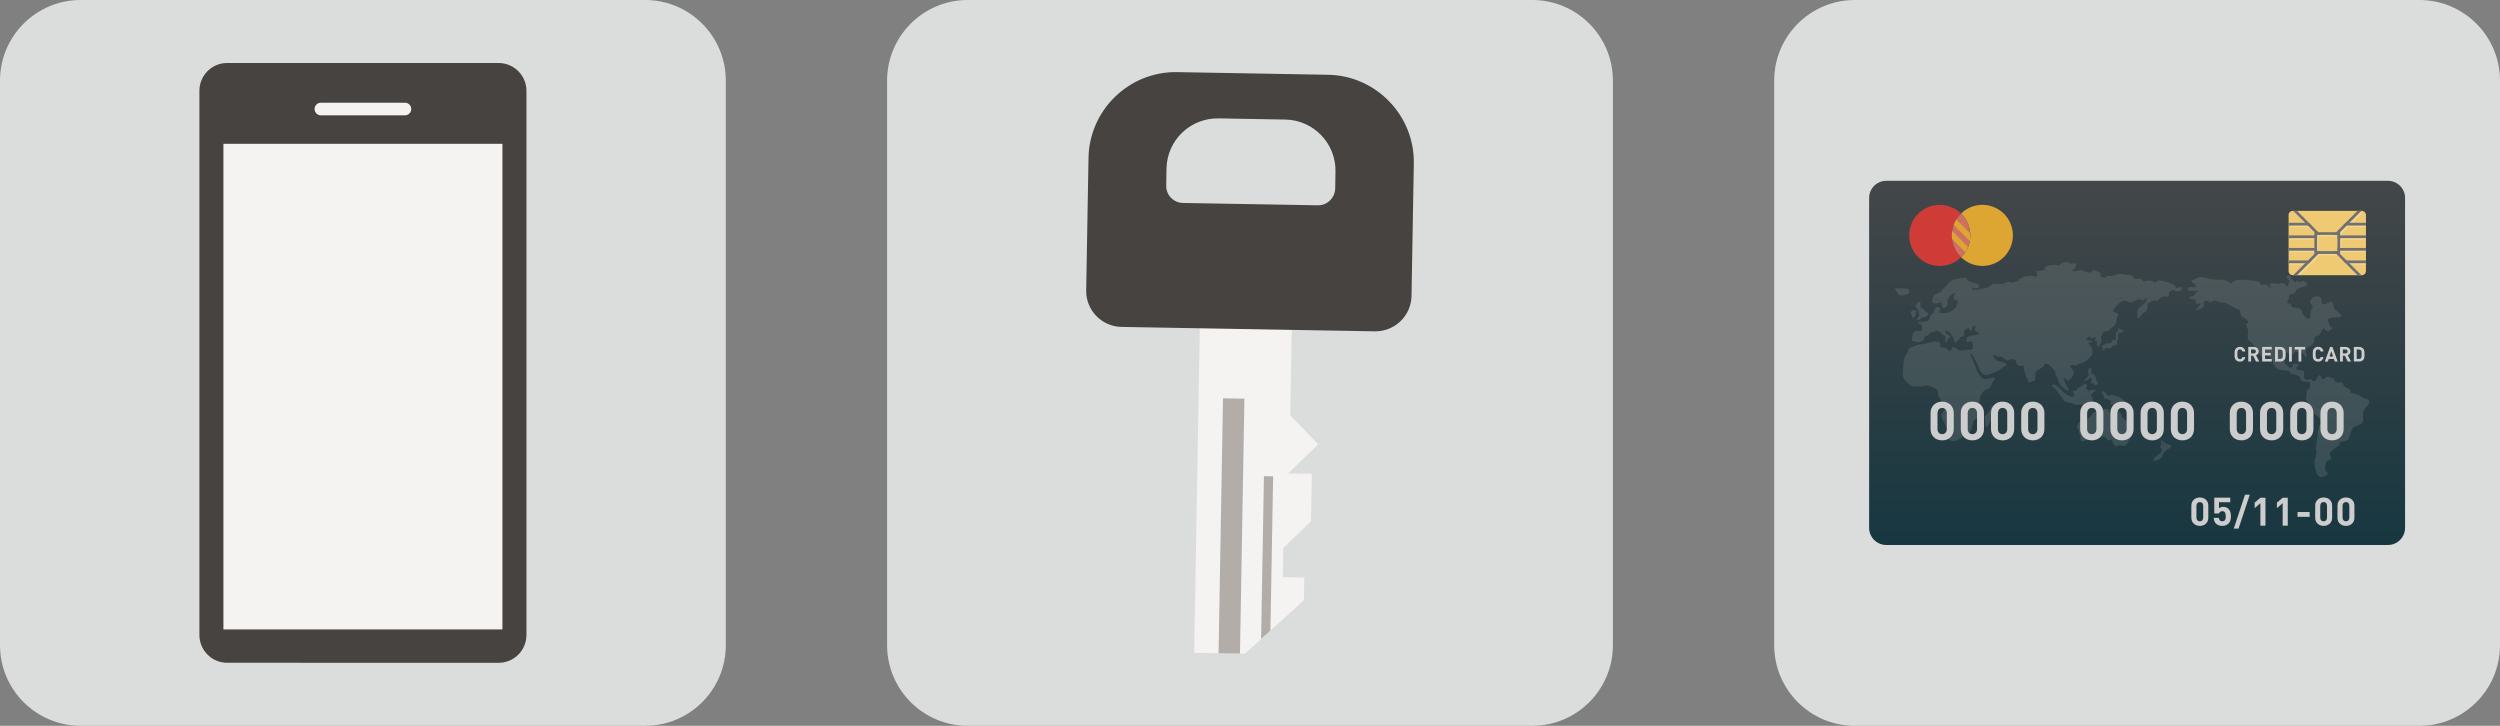 <?xml version="1.0" encoding="UTF-8"?><svg id="_レイヤー_2" xmlns="http://www.w3.org/2000/svg" xmlns:xlink="http://www.w3.org/1999/xlink" viewBox="0 0 87.874 25.512"><rect x="0" y="0" width="87.874" height="25.512" fill="#808080" stroke="none"/><defs><style>.cls-1{fill:#707070;}.cls-1,.cls-2,.cls-3,.cls-4,.cls-5,.cls-6,.cls-7,.cls-8,.cls-9,.cls-10,.cls-11,.cls-12,.cls-13,.cls-14{stroke-width:0px;}.cls-2{fill:#dbdcdc;}.cls-3{fill:#f4f3f1;}.cls-4{fill:#cf3c38;}.cls-5{fill:#464340;}.cls-15{clip-path:url(#clippath-2);}.cls-6{fill:#cd7060;}.cls-7{fill:#efca73;}.cls-16{isolation:isolate;}.cls-16,.cls-17{opacity:.2;}.cls-8{fill:#dda633;}.cls-9{fill:none;}.cls-18{clip-path:url(#clippath-1);}.cls-19{clip-path:url(#clippath-4);}.cls-10{fill:#fff;}.cls-11{fill:#b2ada9;}.cls-12{fill:url(#_名称未設定グラデーション_3);}.cls-20{clip-path:url(#clippath);}.cls-21{clip-path:url(#clippath-3);}.cls-22{clip-path:url(#clippath-5);}.cls-13{fill:#cdcdce;}.cls-14{fill:#9da4a7;}</style><clipPath id="clippath"><rect class="cls-9" x="0" width="25.512" height="25.512"/></clipPath><clipPath id="clippath-1"><rect class="cls-9" x="31.181" width="25.512" height="25.512"/></clipPath><clipPath id="clippath-2"><rect class="cls-9" x="62.362" width="25.512" height="25.512"/></clipPath><clipPath id="clippath-3"><path class="cls-9" d="M84.537,6.955v11.6c0,.33-.271.601-.601.601h-17.636c-.33,0-.601-.271-.601-.601V6.955c0-.331.271-.599.601-.599h17.636c.33,0,.601.268.601.599"/></clipPath><linearGradient id="_名称未設定グラデーション_3" x1="-399.394" y1="943.586" x2="-398.394" y2="943.586" gradientTransform="translate(12153.911 5118.983) rotate(90) scale(12.801)" gradientUnits="userSpaceOnUse"><stop offset="0" stop-color="#444749"/><stop offset="1" stop-color="#173740"/></linearGradient><clipPath id="clippath-4"><rect class="cls-9" x="66.613" y="9.208" width="16.673" height="7.562"/></clipPath><clipPath id="clippath-5"><rect class="cls-9" x="80.493" y="7.467" width="2.671" height="2.206"/></clipPath></defs><g id="_レイヤー_1-2"><g class="cls-20"><path class="cls-2" d="M2.835 0h19.842C24.242 0,25.512,1.27,25.512,2.835v19.843c0,1.564-1.27,2.834-2.834,2.834H2.835c-1.565,0-2.835-1.27-2.835-2.835V2.835C0,1.27,1.27 0,2.835 0Z"/><path class="cls-5" d="M18.504,3.189v19.133c0,.535-.436.974-.971.974H7.979c-.061,0-.119-.006-.178-.018-.39-.071-.7-.384-.774-.774-.012-.059-.018-.12-.018-.182V3.189c0-.535.436-.974.97-.974h9.554c.068,0,.132.006.197.022.375.076.676.378.753.752v.003c.015.065.021.129.021.197"/><path class="cls-3" d="M14.234,4.054h-2.955c-.122,0-.222-.1-.222-.222s.1-.222.222-.222h2.955c.122,0,.222.1.222.222s-.1.222-.222.222"/><rect class="cls-3" x="7.853" y="5.055" width="9.807" height="17.069"/></g><g class="cls-18"><path class="cls-2" d="M34.016 0h19.842c1.565,0,2.835,1.27,2.835,2.835v19.843c0,1.564-1.27,2.834-2.834,2.834h-19.843c-1.565,0-2.835-1.27-2.835-2.835V2.835C31.181,1.27,32.451 0,34.016 0Z"/><polygon class="cls-3" points="45.278 16.639 46.111 16.654 46.082 18.322 45.109 19.261 45.091 20.286 45.846 20.299 45.832 21.099 44.657 22.163 44.328 22.46 43.783 22.951 43.753 22.977 41.974 22.946 42.189 10.625 44 10.555 45.424 10.502 45.353 14.6 46.336 15.618 45.278 16.639"/><polygon class="cls-11" points="43.741 14.013 43.585 22.947 43.555 22.974 42.832 22.962 42.988 14 43.741 14.013"/><polygon class="cls-11" points="44.75 16.743 44.655 22.163 44.327 22.46 44.427 16.737 44.75 16.743"/><path class="cls-5" d="M46.684,2.628l-5.308-.093c-1.684-.029-3.086,1.325-3.115,3.012l-.082,4.658c-.012.698.544,1.274,1.242,1.286l8.903.155c.698.012,1.277-.544,1.29-1.242l.081-4.658c.029-1.686-1.328-3.089-3.011-3.118M41.002,5.927c.017-.995.834-1.783,1.829-1.766l2.345.041c.992.017,1.784.834,1.766,1.829l-.01.596c-.002.098-.028.188-.071.268v-.001c-.102.194-.305.327-.539.322l-4.743-.082c-.208-.004-.389-.113-.494-.276-.001.002-.001.005-.002.007.001-.003,0-.005.002-.008-.062-.094-.096-.211-.093-.334l.01-.596Z"/></g><g class="cls-15"><path class="cls-2" d="M65.197 0h19.842c1.565,0,2.835,1.27,2.835,2.835v19.843c0,1.564-1.27,2.834-2.834,2.834h-19.843c-1.565,0-2.835-1.27-2.835-2.835V2.835C62.362,1.27,63.632 0,65.197 0Z"/><g class="cls-21"><rect class="cls-12" x="65.699" y="6.356" width="18.838" height="12.8"/></g><g class="cls-17"><g class="cls-19"><path class="cls-14" d="M76.714,10.155c-.041-.046-.066-.086-.117-.064-.051.023-.051.056-.104.016-.054-.041-.031-.089-.151-.133-.119-.043-.145-.068-.274-.086-.13-.018-.224-.036-.232-.036-.008,0,.028.023-.023.049-.051.025-.092.03-.142-.003-.051-.033-.049-.043-.135-.036-.087.008-.138.028-.176.034-.038.005,0-.003-.058-.044-.059-.04-.018-.063-.12-.056-.102.008-.145.013-.17-.001-.026-.014.005-.085-.095-.116-.099-.03-.119-.007-.17-.015s-.049-.02-.194-.031c-.145-.01-.137.013-.236.044-.099.03-.125.03-.216.025-.092-.005-.069.051-.125.059-.056.007-.145-.049-.155-.082-.011-.033.076-.068,0-.099-.077-.031-.219-.089-.247-.079-.028.01-.013.056-.064.069-.051.013-.117.013-.196-.023s-.109-.053-.193-.047c-.084.006-.13.032-.201.037-.072.005-.115-.026-.066-.049.048-.023.109-.091.109-.124s.036-.105-.046-.112c-.081-.008-.097.048-.173,0-.076-.049-.175-.051-.204-.036-.028.015-.028.041-.076.048-.048.008-.03.051-.089.067-.058.015-.051-.031-.186-.018-.135.012-.264.03-.297.068-.033.039.007.082-.064.115-.071.033-.234.008-.255.036-.02.028.09.124.016.168-.074.043-.12-.031-.29,0-.171.03-.151.025-.214.063-.064.038-.076.013-.115.066-.038.054-.152.102-.231.102-.079,0-.112-.048-.214-.008-.102.041-.086.069-.247.056-.16-.012-.226-.01-.257.011-.03.02-.03.071-.109.094-.079.023-.201.063-.232.056-.03-.008-.135.043-.206.051-.071.007-.112.002-.135-.026-.023-.028-.048-.076-.013-.061.036.015.067.036.13.033.064-.002.135-.053.12-.081s-.003-.069-.127-.099c-.125-.031-.179-.026-.273-.095-.094-.068.036-.114-.211-.089-.247.026-.313.051-.412.125s-.12.137-.222.227c-.101.089-.066.114-.193.178-.127.063-.148.033-.186.13-.038.096-.063.208.016.229.078.02.16-.016.201-.031.04-.015.071.013.076.059.005.045.008.122.058.132.051.01.158-.061.153-.135s-.023-.125.028-.198c.051-.074.084-.128.138-.153.053-.026.127-.071.099-.013-.028.059-.079.127-.043.186.035.058.117.018.137.076.02.059-.028.115-.041.135-.012.02.031.046-.028.087-.058.04-.096.084-.16.132-.064.048-.252.081-.295.071-.043-.01-.115,0-.12-.058-.005-.059.064-.123-.007-.151-.072-.028-.151.011-.173.11-.023.099-.059.117-.118.165-.058.049-.01.196-.18.224-.171.028-.267-.012-.255.049.013.061.12.023.122.124.003.102.028.138-.045.158-.074.021-.092-.018-.191.015-.1.034-.094.158-.115.212-.02.053-.03.101.036.124.066.023.173.064.252.031.079-.033.125-.038.135-.099.01-.061.035-.1.089-.11.053-.01.089-.071.119-.107.031-.035,0-.023.079-.02.079.002.153-.082.181-.059.028.023.112.072.165.123.054.05.128.066.115.142-.013.076-.018.165.033.142.051-.022.033-.091.066-.124.033-.033.077-.003.071-.061-.005-.059-.091-.074-.137-.127-.046-.054-.081-.112-.025-.095.056.018.162.067.173.107.01.041.104.125.114.204s.066.15.092.109c.025-.04.002-.071.058-.081s.036-.051.066-.105c.031-.053.115.026.145-.073.031-.1-.038-.134.039-.188.076-.054.109-.09.132-.041.023.048.081.099.109.048.028-.051-.051-.066.016-.104.066-.039.124-.084.107-.018-.018.066-.044.109.002.155.046.046.181.074.107.115-.074.04-.181.017-.28.061-.099.043-.114.022-.14.104-.025.081-.028.107.056.107s.122-.059.145.015c.023.074.018.239-.018.255-.035.015-.051-.008-.208.01-.158.018-.15.056-.278-.008-.127-.063-.158-.142-.203-.063-.046.078-.013.119-.112.098-.099-.02-.028-.063-.161-.096-.132-.033-.157-.023-.157-.081,0-.059.017-.135-.087-.143s-.287.036-.438.079c-.15.043-.119-.01-.292.051-.173.061-.28.081-.298.176-.018.094-.076.147-.114.198-.039.051-.059.275-.069.412-.01.138.025.074-.013.176-.038.102.069.262.112.305.043.043.183.181.272.191s.082-.033.219-.013c.138.021.135-.058.275-.023.14.036.191.061.272.105.082.043.089.079.089.183s.005.025.079.173.204.285.128.412c-.077.127-.11.15-.062.27.049.12.184.361.199.484.015.122-.023.129-.008.203.016.074.153.155.278.104.124-.05.163-.053.264-.147.102-.094.204-.023.28-.219.077-.196.051-.219.084-.298.033-.079.232-.193.24-.336.007-.142-.044-.249-.026-.386.018-.138.031-.257.163-.367.132-.109.163-.002.254-.209.092-.206.201-.257.1-.254-.102.002-.301.084-.385.038-.084-.046-.221-.254-.249-.351-.028-.097-.018-.048-.066-.186-.048-.137-.094-.209-.115-.262-.02-.053-.033-.148.028-.071.061.076.12.191.201.366.082.176.13.311.201.339.072.028.095.061.202.017.106-.043.145-.048.246-.104.102-.056.163-.066.237-.14.074-.074.242-.104.056-.175-.186-.072-.249-.031-.303-.112-.053-.082-.14-.163-.061-.15.079.012.048.035.138.053.089.018.152-.022.201.042.048.065.129.111.206.075.076-.036.107-.056.188-.01.081.046.028.175.15.211.122.036.143-.097.168.071.026.168.074.323.117.357.043.033-.023.185.115.145.137-.041.178-.036.178-.179,0-.142-.005-.178.068-.229.074-.051.176-.101.222-.155.046-.053.018-.086.109-.076.092.01.318.264.308.318-.01.053-.02.074.023.107.043.033.041.043.074.163.033.119.025.101.13.213.104.112.252.191.239.11-.013-.082-.064-.071-.11-.201-.045-.13-.099-.247-.038-.214.061.033.044.081.107.092.064.01.074-.064.122-.087.049-.023.135-.209.066-.29-.068-.081-.139-.137-.068-.163.071-.025.038-.008.122.008.084.015.058-.026.16-.054.102-.028.25-.073.329-.175.078-.102.165-.133.142-.267-.023-.135-.053-.194-.102-.229-.048-.036-.051-.062-.007-.077.043-.015.155-.018.091-.051-.063-.033-.033-.015-.107-.033-.074-.018-.152.018-.086-.043.066-.061.117-.112.117-.112,0,0-.018.013.025.059.044.045.072.025.092.015.02-.01.081-.054.089-.005.008.048-.079.084-.028.101.051.018.097-.028.076.064-.02.092.021.176.064.13.043-.046.107-.181.094-.237-.013-.056-.056-.028.003-.13.058-.101.058-.173.137-.16s.155-.063.186-.094c.03-.031.16-.102.18-.188.021-.087.011-.1.039-.199s.089-.099.012-.145c-.076-.046-.135-.036-.147-.086-.013-.051.203-.298.297-.336.095-.038.161-.021.224.007.064.028.084.056.143.021.058-.036.097-.056.13-.059.033-.002.124-.071.163-.041.038.031.043.064.089.044.045-.021.106-.128.127-.089.02.038.015.084-.041.157-.056.074-.104.087-.175.146-.072.058-.1.119-.1.173,0,.053-.02.231.008.234.028.002.036-.005.109-.1.074-.094.112-.099.161-.134.048-.036.066-.079.073-.163.008-.084-.045-.105.034-.148.078-.043.173-.089.252-.076.078.013.061.01.119-.049.059-.058.099-.096.16-.091.062.005.161.018.176-.013.015-.03.003-.056.005-.099.003-.043-.002-.061.056-.077.059-.015.056-.035.084-.045.028-.011.046.02.092.038s.157.02.183-.013c.025-.033.066-.061.066-.061"/><path class="cls-14" d="M74.48,11.54c.033.012.097.064.135.061.038-.002.058.048.028.054-.031.005-.132.053-.132.053,0,0-.031-.038-.049,0-.018.038-.028.066-.023.089s.041.089.021.122c-.021.033-.049.051-.049.092,0,.04.026.084-.01.102-.036.017-.071.022-.102.033-.03.01-.053.012-.066.04-.013.028-.043.069-.107.067-.063-.003-.063-.054-.122-.006-.059.049-.061.077-.092.064-.03-.013-.007-.031,0-.079.008-.048-.104-.035-.002-.091.102-.056.102-.064.17-.074.069-.01.107.023.135-.036.028-.058,0-.081.056-.084.056-.002.092.023.102-.041.01-.063.003-.117,0-.157-.002-.041-.018-.079.028-.095.046-.015.051.013.056-.022.005-.036-.025-.11.023-.092"/><path class="cls-14" d="M73.457,12.919c.048.008.071.094.056.13-.015.035-.031.076.013.084.043.007.074.013.074.043,0,.031.017-.033.05.048.034.082.003.095.041.156.038.061.084.091.031.122-.054.03-.013.063-.069.046-.056-.018-.033-.008-.061-.061-.028-.054-.046-.011-.071-.013-.026-.003-.033-.003-.013-.038.02-.036.03-.033.008-.074-.023-.041.012-.089-.021-.097-.033-.007-.043.049-.102.084-.058.036-.145.046-.142.033.002-.012.036-.03.089-.096.053-.067.086-.026.076-.128-.01-.102-.045-.074-.012-.145.033-.071.053-.094.053-.094"/><path class="cls-14" d="M73.294,13.497c.038.038.089.028.074.066-.015.038-.061.043-.036.082.026.038.049.094.082.089.033-.005.03-.031.112-.031.081,0,.132-.018.137.015.005.033-.036.036-.089.084-.054.049-.107.097-.064.128.044.03.061.086.046.107-.015.02-.03.04.005.066.036.025.206.017.166.079-.041.061-.14.094-.245.096-.104.003-.02-.028-.231-.048-.212-.02-.247.033-.395-.038-.147-.072-.244-.01-.326-.14-.081-.13-.048-.066-.15-.201-.101-.135-.053-.135-.14-.189-.086-.053-.16-.129-.101-.129.058,0,.03-.069.211.081.18.15.132.143.264.232.133.089.176.099.224.089.049-.011.12,0,.074-.059-.046-.058-.071-.132-.033-.145.038-.013.036.051.099-.018.064-.068.064-.086.12-.109.056-.023.025,0,.079-.033.053-.033.074-.117.117-.074"/><path class="cls-14" d="M73.994,13.792c.028.036.074.081.094.12.021.038.059-.033.132-.031.074.003.184.043.229.064.046.02.125.033.174.099.048.066.084.028.086.094.003.066.013.059.056.097.043.038.051.109-.025.079-.077-.031-.1-.135-.181-.125-.082.01-.048.033-.112.046-.064.012-.092-.01-.168-.015-.076-.005-.132.02-.097-.049.036-.068.061-.071-.063-.122-.125-.051-.173-.025-.173-.079,0-.053.02-.058-.028-.104-.049-.046-.064-.079-.033-.102.03-.023.091.005.109.028"/><path class="cls-14" d="M74.141,14.525c.084.043.117.13.158.115.041-.016.025-.041.056-.133.03-.091.033-.186.071-.147.038.038.003.112.064.136.061.024.073.042.086.113.013.071.026.048.089.122.064.074.121.061.132.145s.118.171.123.257c.005.087.02.148-.044.257-.063.11-.089.166-.109.211-.02.046-.081.069-.148.069-.066,0-.104-.028-.145-.018-.04.011-.068.061-.117.026-.048-.036-.076-.082-.091-.11-.016-.028-.023-.122-.094-.112-.072.011-.062.046-.105,0-.043-.045-.013-.084-.14-.104-.127-.02-.16-.031-.214-.018-.053.013-.109.031-.167.077-.059.045-.151.022-.201.045-.051.023-.128.074-.184.044-.056-.031-.035-.046-.033-.117.003-.072-.002-.023-.038-.145-.036-.123-.02-.105-.054-.163-.033-.059-.058-.031-.012-.115.046-.084.03-.102.056-.13.025-.028.048.008.135-.051.086-.058.112-.033.19-.063.079-.031.097-.148.146-.183.048-.036.061-.064.096-.064.036,0,.077.02.14.046.064.025.051.028.105-.031.053-.058,0-.114.096-.104.097.01.133-.005.145.051.013.056.008.094.008.094"/><path class="cls-14" d="M75.907,15.726c.051-.066.076-.074.059-.15-.018-.077-.013-.136.053-.068.066.068.14.106.191.109.051.002.173.04.048.134-.124.095-.102.028-.201.168s-.023.143-.142.212c-.12.068-.252.099-.227.038.026-.061.013-.061.122-.143.11-.081.181-.142.181-.211,0-.069-.084-.089-.084-.089"/><path class="cls-14" d="M69.831,15.039c-.046-.066-.046-.087-.051-.193-.005-.107-.041-.158,0-.219.041-.061.148-.163.188-.234.041-.072.051-.224.077-.087.025.138.107.219-.015.402-.123.183-.199.331-.199.331"/><path class="cls-14" d="M67.382,11.252c-.01-.02.036-.086.036-.086,0,0,.056-.031.04-.143-.015-.112-.025-.046-.066-.153s-.102-.086-.041-.157c.062-.072.133-.179.148-.092.015.086-.02.142.015.183.036.041.107.049.148.116.041.067.204.093.081.179-.122.087-.178.031-.224.092-.045.061-.137.061-.137.061"/><path class="cls-14" d="M67.22,11.171c.081-.046.111-.036.107-.117-.005-.081.051-.153-.036-.158-.086-.005-.112.046-.122.082-.01.035-.01.045.015.081.026.036.031.087.021.112-.01.025.015,0,.015,0"/><path class="cls-14" d="M66.924,10.377c.066-.046.173-.005.178-.102s.031-.122-.117-.132q-.148-.01-.239,0c-.092.01-.178-.082-.107.056.071.137.081.168.137.178s.148,0,.148,0"/><path class="cls-14" d="M77.17,10.01c-.079-.091-.209-.097-.107-.153.102-.056.163-.091.26-.112.096-.02.198.021.356.061.158.041.412.006.529.041.117.036.173.107.209.102.036-.005.137-.112.239-.112.102,0,.153-.015.361.01.209.026.413.036.418.087.005.051.005.076.081.076.077,0,.143-.046.189.025.045.072.117.123.106.067-.01-.056-.061-.102-.02-.123.041-.02.158-.03.188-.02.031.01.128.026.158.02.031-.005.01-.056.112-.025.102.031.117.107.137.112.021.005.067-.078.072-.133s.051-.055-.041-.127c-.092-.071-.009-.157.057-.127.065.031.024.071.091.138.066.066.076.122.122.101.046-.02.02-.107.081-.04.061.066.077.032.133.021.056-.011.01-.047.076-.011.066.035.178.076.097.142-.082.066-.204.056-.29.107-.087.051-.062.036-.087.097-.025.061-.015.066-.117.091-.102.026-.132.006-.127.092.005.087-.005.097-.041.143-.036.045-.015.086.025.106.041.021.087-.015.087.046s.076.107.178.107c.102,0,.148.026.209.102.061.076-.026.081.076.178.102.097.199.143.214.056.015-.086,0-.107.015-.209.015-.101.112-.112.061-.203-.051-.092-.127-.133-.056-.183.071-.051-.015-.098.107-.123.122-.025.204-.045.255.046.05.092-.006.153.045.194.051.04.209-.021.24-.056.03-.036.117-.031.147.101.031.133.051.168.097.184.046.015.046.045.102.096.056.051.163.133,0,.148-.163.015-.296-.005-.357.051-.061.056-.066.015-.025.091.041.077.01.026.041.123.03.096.183.096.071.162-.112.067-.092.082-.158.062-.066-.021-.081-.167-.158-.048-.076.119-.066.165-.132.2-.066.036-.071-.035-.132.077-.061.111.035.122-.102.249-.138.127-.204.066-.214.173s.056.234.02.26c-.035.025-.03.02-.071-.051-.04-.072-.02-.112-.163-.122-.142-.011-.132-.046-.188.015-.056.061.02.081-.137.061-.158-.021-.178-.209-.209.01-.031.219-.036.244.015.305.051.061.189.209.25.143.061-.066-.016-.148.101-.122.118.025.148-.005.128.061-.021.066-.178.076-.051.137.127.061.234-.01.244.087.01.096-.015.122-.01.178.005.056.03.097.148.097.117,0,.111-.046.142.015.031.061.127.03.168-.056.041-.087.071-.183.132-.082.061.102.072.122.133.082l.061-.041s.066-.061.122-.01c.056.051.147-.005.168.066.02.071-.01.081.076.107.087.025.188-.015.239.056.051.071-.086.025.061.112.148.086.194.097.184.153-.011.056.03.066.162.096.133.031.112.016.219.097.107.081.194.046.229.086.036.041.097.051.046.163-.051.112-.102.087-.142.173-.041.087-.077.107-.066.26.01.153.015.137-.016.214-.03.076-.142.086-.234.142-.091.056-.097.01-.158.163-.061.153-.025.071-.076.204-.051.132.02.066-.127.142-.148.076-.204.01-.219.056-.015.046.086.01-.02.107-.107.097-.153.122-.219.163-.066.041-.107.086-.092.173.015.086.092.081.005.163-.086.081-.122,0-.147.132-.026.132-.051.071-.026.209.026.137.158.137.036.213-.122.077-.255.112-.331-.071s-.076-.254-.076-.376c0-.123-.016-.031.045-.24.062-.208-.04-.137.011-.366s.04-.473.091-.641c.051-.168.163-.122.051-.275-.112-.153-.132-.127-.229-.229-.097-.102-.035-.082-.091-.204s-.092-.112-.138-.203c-.046-.092-.071-.061-.025-.214.045-.153-.056-.148.045-.194.102-.045.087-.157.072-.198-.016-.041.076-.056-.066-.076-.143-.021-.184.025-.235-.062-.05-.086-.01-.101-.117-.152-.106-.051-.224-.051-.264-.092l-.041-.04s.076-.031-.097-.051c-.173-.021-.3,0-.386-.123-.087-.122-.067-.05-.087-.162s-.046-.112-.127-.184c-.082-.071-.082-.112-.158-.142-.076-.031-.092-.02-.092-.005s-.005.076.067.132c.071.056.076.107.076.132,0,.026-.097.056-.097.056,0,0,0-.03-.03-.101-.031-.072-.041-.107-.102-.194-.061-.086-.076-.096-.076-.096,0,0-.072-.112-.194-.26-.122-.148-.158-.056-.158-.224,0-.168.031-.168,0-.285-.03-.117-.101-.173-.04-.193.061-.021.096-.051-.016-.148-.111-.097-.152-.046-.193-.178s.046-.122-.122-.183c-.168-.061-.188-.112-.265-.148-.076-.036-.122-.056-.122-.056,0,0,.015-.015-.168-.03-.183-.016-.163-.102-.3-.046-.138.056-.158.066-.158.066,0,0,.076-.092-.056-.082-.132.011-.102.041-.107.102-.005.061.015.133-.076.168-.092.036-.224.133-.173.031s.178-.173.132-.199c-.046-.025-.142.056-.153-.025-.01-.082.011-.122-.096-.127-.107-.006-.194-.051-.112-.087.081-.036.158-.02.183-.107.025-.086.214-.107.005-.102s-.3.005-.275-.035c.026-.041.015-.117.163-.097.148.021.148-.04.112-.081"/></g></g><path class="cls-13" d="M77.599,17.654c-.017-.037-.039-.068-.065-.093-.028-.025-.058-.045-.095-.056-.036-.014-.075-.019-.115-.019-.042,0-.078.005-.114.019-.037.011-.068.031-.096.056-.028.025-.05.056-.067.093-.014.036-.022.078-.022.123v.414c0,.048.008.09.022.126.017.036.039.067.067.092.028.026.059.045.096.056.036.014.072.02.114.02.04,0,.079-.006.115-.02.037-.011.067-.03.095-.056.026-.025.048-.056.065-.092.017-.036.022-.078.022-.126v-.414c0-.045-.005-.087-.022-.123M77.442,18.191c0,.042-.011.073-.031.098-.022.022-.05.034-.087.034-.036,0-.064-.012-.086-.034-.023-.025-.034-.056-.034-.098v-.411c0-.04.011-.073.034-.098.022-.023.05-.034.086-.034.037,0,.065.011.087.034.02.025.031.058.031.098v.411Z"/><path class="cls-13" d="M78.399,18.009c-.008-.045-.034-.087-.073-.126-.019-.02-.045-.036-.075-.048-.031-.014-.068-.019-.11-.019-.03,0-.061.005-.086.017-.028.008-.048.019-.059.033v-.213h.397v-.159h-.562v.554h.165c.006-.019.02-.036.036-.053.02-.017.045-.028.084-.028.042,0,.073.017.093.048.016.03.025.072.025.131,0,.031,0,.059-.006.084-.005.025-.017.045-.031.062-.022.022-.05.03-.086.03-.037,0-.068-.008-.084-.03-.02-.023-.031-.051-.037-.09h-.179c.003.037.009.07.02.107.011.033.031.067.061.098.02.019.051.039.087.055.037.014.081.023.132.023.05,0,.095-.009.131-.023.034-.016.065-.036.087-.058.034-.034.059-.073.07-.115.011-.039.017-.09.017-.143,0-.047-.006-.092-.017-.137"/><polygon class="cls-13" points="78.911 17.39 78.516 18.58 78.684 18.58 79.079 17.39 78.911 17.39"/><polygon class="cls-13" points="79.452 17.494 79.25 17.668 79.25 17.861 79.452 17.687 79.452 18.477 79.63 18.477 79.63 17.494 79.452 17.494"/><polygon class="cls-13" points="80.235 17.494 80.033 17.668 80.033 17.861 80.235 17.687 80.235 18.477 80.414 18.477 80.414 17.494 80.235 17.494"/><rect class="cls-13" x="80.758" y="17.998" width=".425" height=".168"/><path class="cls-13" d="M81.952,17.654c-.017-.037-.039-.068-.067-.093-.026-.025-.059-.045-.096-.056-.036-.014-.072-.019-.112-.019-.042,0-.078.005-.114.019-.037.011-.068.031-.096.056-.028.025-.05.056-.067.093-.017.036-.022.078-.022.123v.414c0,.048.005.09.022.126.017.036.039.067.067.092.028.026.059.045.096.056.036.014.072.02.114.02.04,0,.076-.006.112-.02.037-.011.07-.03.096-.056.028-.025.05-.056.067-.092.014-.036.022-.078.022-.126v-.414c0-.045-.008-.087-.022-.123M81.794,18.191c0,.042-.011.073-.034.098-.019.022-.05.034-.084.034-.036,0-.067-.012-.086-.034-.023-.025-.034-.056-.034-.098v-.411c0-.04.011-.073.034-.098.019-.023.05-.034.086-.034.034,0,.065.011.084.034.023.025.034.058.034.098v.411Z"/><path class="cls-13" d="M82.735,17.654c-.017-.037-.039-.068-.065-.093-.028-.025-.058-.045-.095-.056-.036-.014-.075-.019-.115-.019-.042,0-.078.005-.114.019-.037.011-.068.031-.096.056-.028.025-.05.056-.067.093-.014.036-.022.078-.022.123v.414c0,.048.008.09.022.126.017.036.039.067.067.092.028.026.059.045.096.056.036.014.072.02.114.02.04,0,.079-.006.115-.02.037-.011.067-.03.095-.056.026-.025.048-.056.065-.092.017-.036.022-.078.022-.126v-.414c0-.045-.005-.087-.022-.123M82.578,18.191c0,.042-.011.073-.031.098-.022.022-.05.034-.087.034-.036,0-.064-.012-.086-.034-.023-.025-.034-.056-.034-.098v-.411c0-.04.011-.073.034-.098.022-.023.05-.034.086-.034.037,0,.065.011.087.034.02.025.031.058.031.098v.411Z"/><path class="cls-13" d="M78.791,12.603c-.014.014-.034.02-.059.02-.014,0-.025-.003-.036-.009-.011-.003-.02-.011-.028-.017-.003-.005-.009-.011-.011-.019-.003-.006-.006-.014-.009-.025,0-.012-.003-.026-.003-.04,0-.016-.002-.036-.002-.061,0-.025.002-.045.002-.062,0-.017.003-.028.003-.039.003-.011.006-.02.009-.025.002-.009.008-.014.011-.02.008-.008.017-.014.028-.019.011-.003.022-.006.036-.006.025,0,.045.006.059.02.014.014.022.03.028.053h.101c-.009-.056-.031-.095-.065-.123-.033-.026-.075-.04-.123-.04-.028,0-.056.006-.075.014-.023.009-.042.023-.062.04-.011.014-.022.028-.028.042-.008.011-.014.028-.017.044-.003.017-.005.034-.005.054v.134c0,.02.002.036.005.053.003.017.009.031.017.045.006.014.017.028.028.042.02.017.039.031.062.039.019.008.047.014.075.014.048,0,.09-.014.123-.042.034-.025.056-.067.065-.12h-.101c-.006.022-.014.039-.028.053"/><path class="cls-13" d="M79.297,12.486c.014-.003.025-.008.037-.017.011-.008.022-.017.03-.028.009-.011.014-.025.02-.039.003-.008.006-.02.006-.031.002-.005.002-.014.002-.019,0-.02-.005-.042-.011-.059-.008-.02-.019-.037-.033-.051s-.031-.025-.054-.033c-.011-.006-.019-.009-.033-.011h-.003c-.011-.003-.022-.003-.034-.003h-.198v.512h.098v-.204h.072l.101.204h.115l-.115-.221ZM79.272,12.402c-.014.011-.031.02-.053.02h-.095v-.138h.095c.022,0,.039.006.053.02.014.011.02.028.02.048,0,.022-.006.036-.02.05"/><polygon class="cls-13" points="79.852 12.284 79.852 12.194 79.513 12.194 79.513 12.707 79.852 12.707 79.852 12.617 79.614 12.617 79.614 12.494 79.816 12.494 79.816 12.404 79.614 12.404 79.614 12.284 79.852 12.284"/><path class="cls-13" d="M80.336,12.359c0-.005-.003-.011-.003-.014,0-.014-.005-.027-.008-.039-.006-.014-.011-.025-.02-.036-.017-.025-.039-.045-.064-.056s-.053-.02-.09-.02h-.185v.513h.185c.037,0,.065-.006.09-.017.014-.006.025-.014.036-.023.011-.008.02-.019.028-.033.009-.011.014-.023.02-.037.003-.011.008-.025.008-.039.003-.014.003-.031.006-.047v-.118c-.003-.011-.003-.022-.003-.034M80.238,12.505c0,.014-.003.025-.003.036-.003.012-.003.02-.005.026-.003.008-.009.014-.012.019-.016.023-.042.031-.075.031h-.076v-.333h.076c.033,0,.059.011.075.034.003.005.009.011.012.019.002.006.002.014.005.025,0,.011.003.023.003.037v.106Z"/><rect class="cls-13" x="80.459" y="12.195" width=".098" height=".512"/><polygon class="cls-13" points="80.658 12.195 80.658 12.285 80.792 12.285 80.792 12.707 80.89 12.707 80.89 12.285 81.025 12.285 81.025 12.195 80.658 12.195"/><path class="cls-13" d="M81.54,12.603c-.014.014-.034.02-.059.02-.014,0-.025-.003-.036-.009-.011-.003-.02-.011-.028-.017-.003-.005-.009-.011-.011-.019-.003-.006-.006-.014-.009-.025,0-.012-.003-.026-.003-.04-.002-.016-.002-.036-.002-.061,0-.025,0-.045.002-.062,0-.017.003-.028.003-.039.003-.011.006-.02.009-.025.002-.009.008-.014.011-.02.008-.008.017-.014.028-.019.011-.003.022-.006.036-.006.025,0,.045.006.059.02.014.014.022.03.028.053h.101c-.009-.056-.031-.095-.065-.123-.033-.026-.075-.04-.123-.04-.028,0-.056.006-.078.014-.02.009-.042.023-.059.04-.014.014-.022.028-.031.042-.005.011-.011.028-.014.044-.002.017-.005.034-.005.054v.134c0,.02.003.036.005.053.003.017.009.031.014.045.009.014.017.028.031.042.017.017.039.031.059.039.022.008.05.014.078.014.048,0,.09-.014.123-.042.034-.025.056-.067.065-.12h-.101c-.006.022-.014.039-.028.053"/><path class="cls-13" d="M81.982,12.194h-.079l-.187.513h.106l.031-.09h.182l.031.09h.103l-.187-.513ZM81.881,12.533l.064-.188.062.188h-.126Z"/><path class="cls-13" d="M82.522,12.486c.014-.003.025-.008.037-.017.011-.008.022-.017.03-.028.009-.011.014-.025.02-.039.006-.014.008-.031.008-.05,0-.02-.002-.042-.011-.059-.008-.02-.019-.037-.033-.051-.014-.013-.031-.025-.054-.033-.019-.008-.042-.014-.067-.014h-.201v.512h.1v-.204h.07l.101.204h.115l-.115-.221ZM82.497,12.402c-.014.011-.031.02-.053.02h-.093v-.138h.093c.022,0,.039.006.053.02.014.011.02.028.02.048,0,.022-.006.036-.02.05"/><path class="cls-13" d="M83.107,12.345c-.003-.014-.006-.028-.011-.039-.003-.014-.011-.025-.017-.036-.02-.025-.042-.045-.067-.056-.023-.011-.053-.02-.09-.02h-.185v.512h.185c.037,0,.067-.005.09-.016.025-.012.047-.031.067-.056.006-.011.014-.023.017-.037.005-.011.008-.025.011-.039,0-.014.003-.031.003-.047v-.118c0-.017-.003-.034-.003-.048M83.009,12.505c0,.014,0,.025-.003.036,0,.012-.003.02-.005.026-.003.008-.006.014-.012.019-.016.023-.042.031-.075.031h-.076v-.333h.076c.033,0,.059.011.075.034.006.005.009.011.012.019.002.006.005.014.005.025.003.011.003.023.003.037v.106Z"/><path class="cls-7" d="M83.162,7.556v1.973c0,.079-.065.144-.144.144h-2.43c-.08,0-.145-.065-.145-.144v-1.973c0-.079.065-.144.145-.144h2.43c.079,0,.144.065.144.144"/><g class="cls-16"><g class="cls-22"><path class="cls-10" d="M82.628,7.89l.423-.423h-.137l-.364.367-.056.056-.042.039-.288.288h-.627l-.056-.056-.233-.232-.092-.095-.367-.367h-.137l.364.367.056.056h-.58v.095h.678l.179.182.048.05v.112h-.905v.098h.905v.344h-.905v.095h.905v.115h.005l-.176.174-.056.056h-.678v.098h.58l-.364.364h.137l.364-.364.328-.328h.627l.694.692h.134l-.364-.364h.535v-.098h-.63l-.229-.23v-.115h.859v-.095h-.859v-.344h.859v-.098h-.859v-.112l.229-.232h.63v-.095h-.535ZM82.208,8.883h-.717v-.571h.717v.571Z"/></g></g><path class="cls-1" d="M81.489,8.161l.095.095h.437l.039-.039.056-.056h-.627ZM81.489,8.161l.095.095h.437l.039-.039.056-.056h-.627ZM81.489,8.161l.095.095h.437l.039-.039.056-.056h-.627ZM81.489,8.161l.095.095h.437l.039-.039.056-.056h-.627ZM82.077,8.883l-.056-.056h-.437l-.053.056h-.003l-.039.042h.627l-.039-.042ZM81.489,8.161l.095.095h.437l.039-.039.056-.056h-.627ZM81.349,8.925h.907v-.764h-.907v.764ZM82.161,8.827h-.717v-.571h.717v.571ZM81.489,8.161l.095.095h.437l.039-.039.056-.056h-.627ZM81.489,8.161l.095.095h.437l.039-.039.056-.056h-.627ZM81.489,8.161l.095.095h.437l.039-.039.056-.056h-.627ZM81.489,8.161l.095.095h.437l.039-.039.056-.056h-.627ZM81.489,8.161l.095.095h.437l.039-.039.056-.056h-.627ZM81.489,8.161l.095.095h.437l.039-.039.056-.056h-.627Z"/><polygon class="cls-1" points="81.161 7.832 81.257 7.928 80.443 7.928 80.443 7.832 81.161 7.832"/><polygon class="cls-1" points="83.162 7.832 83.162 7.928 82.348 7.928 82.444 7.832 83.162 7.832"/><rect class="cls-1" x="80.443" y="8.274" width="1.001" height=".096"/><rect class="cls-1" x="82.161" y="8.274" width="1.001" height=".096"/><rect class="cls-1" x="80.443" y="8.715" width="1.001" height=".096"/><rect class="cls-1" x="82.161" y="8.715" width="1.001" height=".096"/><polygon class="cls-1" points="81.258 9.156 81.162 9.252 80.444 9.252 80.444 9.156 81.258 9.156"/><polygon class="cls-1" points="83.162 9.156 83.162 9.252 82.444 9.252 82.348 9.156 83.162 9.156"/><polygon class="cls-1" points="81.585 8.828 80.74 9.673 80.604 9.673 81.449 8.828 81.585 8.828"/><polygon class="cls-1" points="83.002 7.411 82.157 8.256 82.021 8.256 82.866 7.411 83.002 7.411"/><polygon class="cls-1" points="81.585 8.257 81.449 8.257 80.604 7.412 80.74 7.412 81.585 8.257"/><polygon class="cls-1" points="83.002 9.673 82.866 9.673 82.117 8.924 82.077 8.884 82.021 8.828 82.157 8.828 82.209 8.88 82.253 8.924 82.305 8.976 82.485 9.156 82.541 9.212 82.581 9.252 82.637 9.308 83.002 9.673"/><path class="cls-4" d="M68.606,8.274c0-.301.124-.573.324-.768-.193-.189-.458-.305-.749-.305-.593,0-1.074.48-1.074,1.073,0,.593.481,1.073,1.074,1.073.291,0,.556-.116.749-.305-.2-.195-.324-.467-.324-.768"/><path class="cls-8" d="M69.68,7.2c-.292,0-.556.117-.749.305.199.195.324.467.324.768,0,.302-.125.574-.324.769.193.188.457.305.749.305.593,0,1.073-.481,1.073-1.074,0-.592-.48-1.073-1.073-1.073"/><path class="cls-6" d="M69.254,8.274c0-.301-.124-.573-.324-.768-.2.195-.324.467-.324.768,0,.301.124.573.324.768.2-.195.324-.467.324-.768"/><path class="cls-8" d="M69.254,8.274c0-.023-.001-.045-.002-.067l-.49-.49c-.036.059-.066.121-.09.187l.564.565c.012-.064.018-.128.018-.195"/><path class="cls-8" d="M68.617,8.122c-.007.05-.011.1-.011.152,0,.041.003.082.007.122l.466.465c.037-.057.069-.118.095-.182l-.557-.557Z"/><path class="cls-13" d="M68.64,14.347c-.022-.05-.05-.092-.087-.126-.039-.033-.081-.058-.131-.078-.048-.017-.101-.025-.154-.025-.056,0-.11.008-.157.025-.006.003-.014.006-.02.008-.039.02-.078.042-.109.07-.039.034-.067.076-.089.126-.023.048-.034.107-.034.168v.566c0,.064.011.12.034.171.022.05.05.089.089.125.037.034.081.059.129.076.048.017.101.025.157.025.025,0,.053-.003.078-.005.025-.006.053-.012.076-.02.05-.017.092-.042.131-.076.037-.036.065-.075.087-.125.022-.051.034-.107.034-.171v-.566c0-.061-.012-.12-.034-.168M68.43,15.078c0,.059-.017.101-.045.134-.028.028-.061.045-.103.048h-.014c-.051,0-.09-.017-.121-.048-.028-.033-.045-.075-.045-.134v-.557c0-.011,0-.02.003-.028,0-.003.003-.006.003-.006.003-.042.017-.072.039-.1.006-.006.011-.012.017-.014.028-.026.062-.034.104-.034.047,0,.086.014.117.048.028.033.045.078.045.134v.557"/><path class="cls-13" d="M69.702,14.347c-.022-.05-.05-.092-.087-.126-.039-.033-.081-.058-.131-.078-.048-.017-.101-.025-.154-.025-.056,0-.11.008-.157.025-.006.003-.014.006-.02.008-.039.02-.078.042-.109.07-.039.034-.067.076-.089.126-.023.048-.034.107-.034.168v.566c0,.064.011.12.034.171.022.05.05.089.089.125.037.034.081.059.129.076.048.017.101.025.157.025.025,0,.053-.003.078-.005.025-.006.053-.012.076-.02.05-.017.092-.042.131-.076.037-.036.065-.075.087-.125.022-.051.034-.107.034-.171v-.566c0-.061-.012-.12-.034-.168M69.492,15.078c0,.059-.017.101-.045.134-.028.028-.061.045-.103.048h-.014c-.051,0-.09-.017-.121-.048-.028-.033-.045-.075-.045-.134v-.557c0-.011,0-.02.003-.028,0-.003.003-.006.003-.006.003-.042.017-.072.039-.1.006-.006.011-.012.017-.014.028-.026.062-.034.104-.034.047,0,.086.014.117.048.028.033.045.078.045.134v.557"/><path class="cls-13" d="M70.764,14.347c-.022-.05-.05-.092-.087-.126-.039-.033-.081-.058-.131-.078-.048-.017-.101-.025-.154-.025-.056,0-.11.008-.157.025-.006.003-.014.006-.02.008-.039.02-.078.042-.109.07-.039.034-.067.076-.089.126-.023.048-.034.107-.034.168v.566c0,.064.011.12.034.171.022.05.05.089.089.125.037.034.081.059.129.076.048.017.101.025.157.025.025,0,.053-.003.078-.005.025-.006.053-.012.076-.02.05-.017.092-.042.131-.076.037-.036.065-.075.087-.125.022-.051.034-.107.034-.171v-.566c0-.061-.012-.12-.034-.168M70.554,15.078c0,.059-.017.101-.045.134-.028.028-.061.045-.103.048h-.014c-.051,0-.09-.017-.121-.048-.028-.033-.045-.075-.045-.134v-.557c0-.011,0-.02.003-.028,0-.003.003-.006.003-.006.003-.042.017-.072.039-.1.006-.006.011-.012.017-.014.028-.026.062-.034.104-.034.047,0,.086.014.117.048.028.033.045.078.045.134v.557"/><path class="cls-13" d="M71.826,14.347c-.022-.05-.05-.092-.087-.126-.039-.033-.081-.058-.131-.078-.048-.017-.101-.025-.154-.025-.056,0-.11.008-.157.025-.006.003-.014.006-.02.008-.039.02-.078.042-.109.07-.039.034-.067.076-.089.126-.023.048-.034.107-.034.168v.566c0,.064.011.12.034.171.022.05.05.089.089.125.037.034.081.059.129.076.048.017.101.025.157.025.025,0,.053-.003.078-.005.025-.006.053-.012.076-.02.05-.017.092-.042.131-.076.037-.036.065-.075.087-.125.022-.051.034-.107.034-.171v-.566c0-.061-.012-.12-.034-.168M71.616,15.078c0,.059-.017.101-.045.134-.028.028-.061.045-.103.048h-.014c-.051,0-.09-.017-.121-.048-.028-.033-.045-.075-.045-.134v-.557c0-.011,0-.02.003-.028,0-.003.003-.006.003-.006.003-.042.017-.072.039-.1.006-.006.011-.012.017-.014.028-.026.062-.034.104-.034.047,0,.086.014.117.048.028.033.045.078.045.134v.557"/><path class="cls-13" d="M73.899,14.347c-.022-.05-.05-.092-.087-.126-.039-.033-.081-.058-.131-.078-.048-.017-.101-.025-.154-.025-.056,0-.11.008-.157.025-.006.003-.014.006-.02.008-.039.02-.078.042-.109.07-.039.034-.067.076-.089.126-.023.048-.034.107-.034.168v.566c0,.064.011.12.034.171.022.05.05.089.089.125.037.034.081.059.129.076.048.017.101.025.157.025.025,0,.053-.003.078-.005.025-.006.053-.012.076-.02.05-.017.092-.042.131-.076.037-.036.065-.075.087-.125.022-.051.034-.107.034-.171v-.566c0-.061-.012-.12-.034-.168M73.689,15.078c0,.059-.017.101-.045.134-.028.028-.061.045-.103.048h-.014c-.051,0-.09-.017-.121-.048-.028-.033-.045-.075-.045-.134v-.557c0-.011,0-.02.003-.028,0-.003.003-.006.003-.006.003-.042.017-.072.039-.1.006-.006.011-.012.017-.014.028-.026.062-.034.104-.034.047,0,.086.014.117.048.028.033.045.078.045.134v.557"/><path class="cls-13" d="M74.961,14.347c-.022-.05-.05-.092-.087-.126-.039-.033-.081-.058-.131-.078-.048-.017-.101-.025-.154-.025-.056,0-.11.008-.157.025-.006.003-.014.006-.02.008-.039.02-.078.042-.109.07-.039.034-.067.076-.089.126-.023.048-.034.107-.034.168v.566c0,.064.011.12.034.171.022.05.05.089.089.125.037.034.081.059.129.076.048.017.101.025.157.025.025,0,.053-.003.078-.005.025-.006.053-.012.076-.02.05-.017.092-.042.131-.076.037-.036.065-.075.087-.125.022-.051.034-.107.034-.171v-.566c0-.061-.012-.12-.034-.168M74.751,15.078c0,.059-.017.101-.045.134-.028.028-.061.045-.103.048h-.014c-.051,0-.09-.017-.121-.048-.028-.033-.045-.075-.045-.134v-.557c0-.011,0-.02.003-.028,0-.003.003-.006.003-.006.003-.042.017-.072.039-.1.006-.006.011-.012.017-.014.028-.026.062-.034.104-.034.047,0,.086.014.117.048.028.033.045.078.045.134v.557"/><path class="cls-13" d="M76.023,14.347c-.022-.05-.05-.092-.087-.126-.039-.033-.081-.058-.131-.078-.048-.017-.101-.025-.154-.025-.056,0-.11.008-.157.025-.006.003-.014.006-.02.008-.039.02-.078.042-.109.07-.039.034-.067.076-.089.126-.023.048-.034.107-.034.168v.566c0,.064.011.12.034.171.022.05.05.089.089.125.037.034.081.059.129.076.048.017.101.025.157.025.025,0,.053-.003.078-.005.025-.006.053-.012.076-.02.05-.017.092-.042.131-.076.037-.036.065-.075.087-.125.022-.051.034-.107.034-.171v-.566c0-.061-.012-.12-.034-.168M75.813,15.078c0,.059-.017.101-.045.134-.028.028-.061.045-.103.048h-.014c-.051,0-.09-.017-.121-.048-.028-.033-.045-.075-.045-.134v-.557c0-.011,0-.02.003-.028,0-.003.003-.006.003-.006.003-.042.017-.072.039-.1.006-.006.011-.012.017-.014.028-.026.062-.034.104-.034.047,0,.086.014.117.048.028.033.045.078.045.134v.557"/><path class="cls-13" d="M77.085,14.347c-.022-.05-.05-.092-.087-.126-.039-.033-.081-.058-.131-.078-.048-.017-.101-.025-.154-.025-.056,0-.11.008-.157.025-.006.003-.014.006-.02.008-.039.02-.078.042-.109.07-.039.034-.067.076-.089.126-.023.048-.034.107-.034.168v.566c0,.064.011.12.034.171.022.05.05.089.089.125.037.034.081.059.129.076.048.017.101.025.157.025.025,0,.053-.003.078-.005.025-.006.053-.012.076-.02.05-.017.092-.042.131-.076.037-.036.065-.075.087-.125.022-.051.034-.107.034-.171v-.566c0-.061-.012-.12-.034-.168M76.875,15.078c0,.059-.017.101-.045.134-.028.028-.061.045-.103.048h-.014c-.051,0-.09-.017-.121-.048-.028-.033-.045-.075-.045-.134v-.557c0-.011,0-.02.003-.028,0-.003.003-.006.003-.006.003-.042.017-.072.039-.1.006-.006.011-.012.017-.014.028-.026.062-.034.104-.034.047,0,.086.014.117.048.028.033.045.078.045.134v.557"/><path class="cls-13" d="M79.158,14.347c-.022-.05-.05-.092-.087-.126-.039-.033-.081-.058-.131-.078-.048-.017-.101-.025-.154-.025-.056,0-.11.008-.157.025-.006.003-.014.006-.02.008-.039.02-.078.042-.109.07-.039.034-.067.076-.089.126-.023.048-.034.107-.034.168v.566c0,.064.011.12.034.171.022.05.05.089.089.125.037.034.081.059.129.076.048.017.101.025.157.025.025,0,.053-.003.078-.005.025-.006.053-.012.076-.02.05-.017.092-.042.131-.076.037-.036.065-.075.087-.125.022-.051.034-.107.034-.171v-.566c0-.061-.012-.12-.034-.168M78.948,15.078c0,.059-.017.101-.045.134-.028.028-.061.045-.103.048h-.014c-.051,0-.09-.017-.121-.048-.028-.033-.045-.075-.045-.134v-.557c0-.011,0-.02.003-.028,0-.003.003-.006.003-.006.003-.042.017-.072.039-.1.006-.006.011-.012.017-.014.028-.026.062-.034.104-.034.047,0,.086.014.117.048.028.033.045.078.045.134v.557"/><path class="cls-13" d="M80.22,14.347c-.022-.05-.05-.092-.087-.126-.039-.033-.081-.058-.131-.078-.048-.017-.101-.025-.154-.025-.056,0-.11.008-.157.025-.006.003-.014.006-.02.008-.039.02-.078.042-.109.07-.039.034-.067.076-.089.126-.023.048-.034.107-.034.168v.566c0,.064.011.12.034.171.022.05.05.089.089.125.037.034.081.059.129.076.048.017.101.025.157.025.025,0,.053-.003.078-.005.025-.006.053-.012.076-.02.05-.017.092-.042.131-.076.037-.036.065-.075.087-.125.022-.051.034-.107.034-.171v-.566c0-.061-.012-.12-.034-.168M80.01,15.078c0,.059-.017.101-.045.134-.028.028-.061.045-.103.048h-.014c-.051,0-.09-.017-.121-.048-.028-.033-.045-.075-.045-.134v-.557c0-.011,0-.02.003-.028,0-.003.003-.006.003-.006.003-.042.017-.072.039-.1.006-.006.011-.012.017-.014.028-.026.062-.034.104-.034.047,0,.086.014.117.048.028.033.045.078.045.134v.557"/><path class="cls-13" d="M81.282,14.347c-.022-.05-.05-.092-.087-.126-.039-.033-.081-.058-.131-.078-.048-.017-.101-.025-.154-.025-.056,0-.11.008-.157.025-.006.003-.014.006-.02.008-.039.02-.078.042-.109.07-.039.034-.067.076-.089.126-.023.048-.034.107-.034.168v.566c0,.064.011.12.034.171.022.05.05.089.089.125.037.034.081.059.129.076.048.017.101.025.157.025.025,0,.053-.003.078-.005.025-.006.053-.012.076-.02.05-.017.092-.042.131-.076.037-.036.065-.075.087-.125.022-.051.034-.107.034-.171v-.566c0-.061-.012-.12-.034-.168M81.072,15.078c0,.059-.017.101-.045.134-.028.028-.061.045-.103.048h-.014c-.051,0-.09-.017-.121-.048-.028-.033-.045-.075-.045-.134v-.557c0-.011,0-.02.003-.028,0-.003.003-.006.003-.006.003-.042.017-.072.039-.1.006-.006.011-.012.017-.014.028-.026.062-.034.104-.034.047,0,.086.014.117.048.028.033.045.078.045.134v.557"/><path class="cls-13" d="M82.344,14.347c-.022-.05-.05-.092-.087-.126-.039-.033-.081-.058-.131-.078-.048-.017-.101-.025-.154-.025-.056,0-.11.008-.157.025-.006.003-.014.006-.02.008-.039.02-.078.042-.109.07-.039.034-.067.076-.089.126-.023.048-.034.107-.034.168v.566c0,.064.011.12.034.171.022.05.05.089.089.125.037.034.081.059.129.076.048.017.101.025.157.025.025,0,.053-.003.078-.005.025-.006.053-.012.076-.02.05-.017.092-.042.131-.076.037-.036.065-.075.087-.125.022-.051.034-.107.034-.171v-.566c0-.061-.012-.12-.034-.168M82.134,15.078c0,.059-.017.101-.045.134-.028.028-.061.045-.103.048h-.014c-.051,0-.09-.017-.121-.048-.028-.033-.045-.075-.045-.134v-.557c0-.011,0-.02.003-.028,0-.003.003-.006.003-.006.003-.042.017-.072.039-.1.006-.006.011-.012.017-.014.028-.026.062-.034.104-.034.047,0,.086.014.117.048.028.033.045.078.045.134v.557"/></g></g></svg>